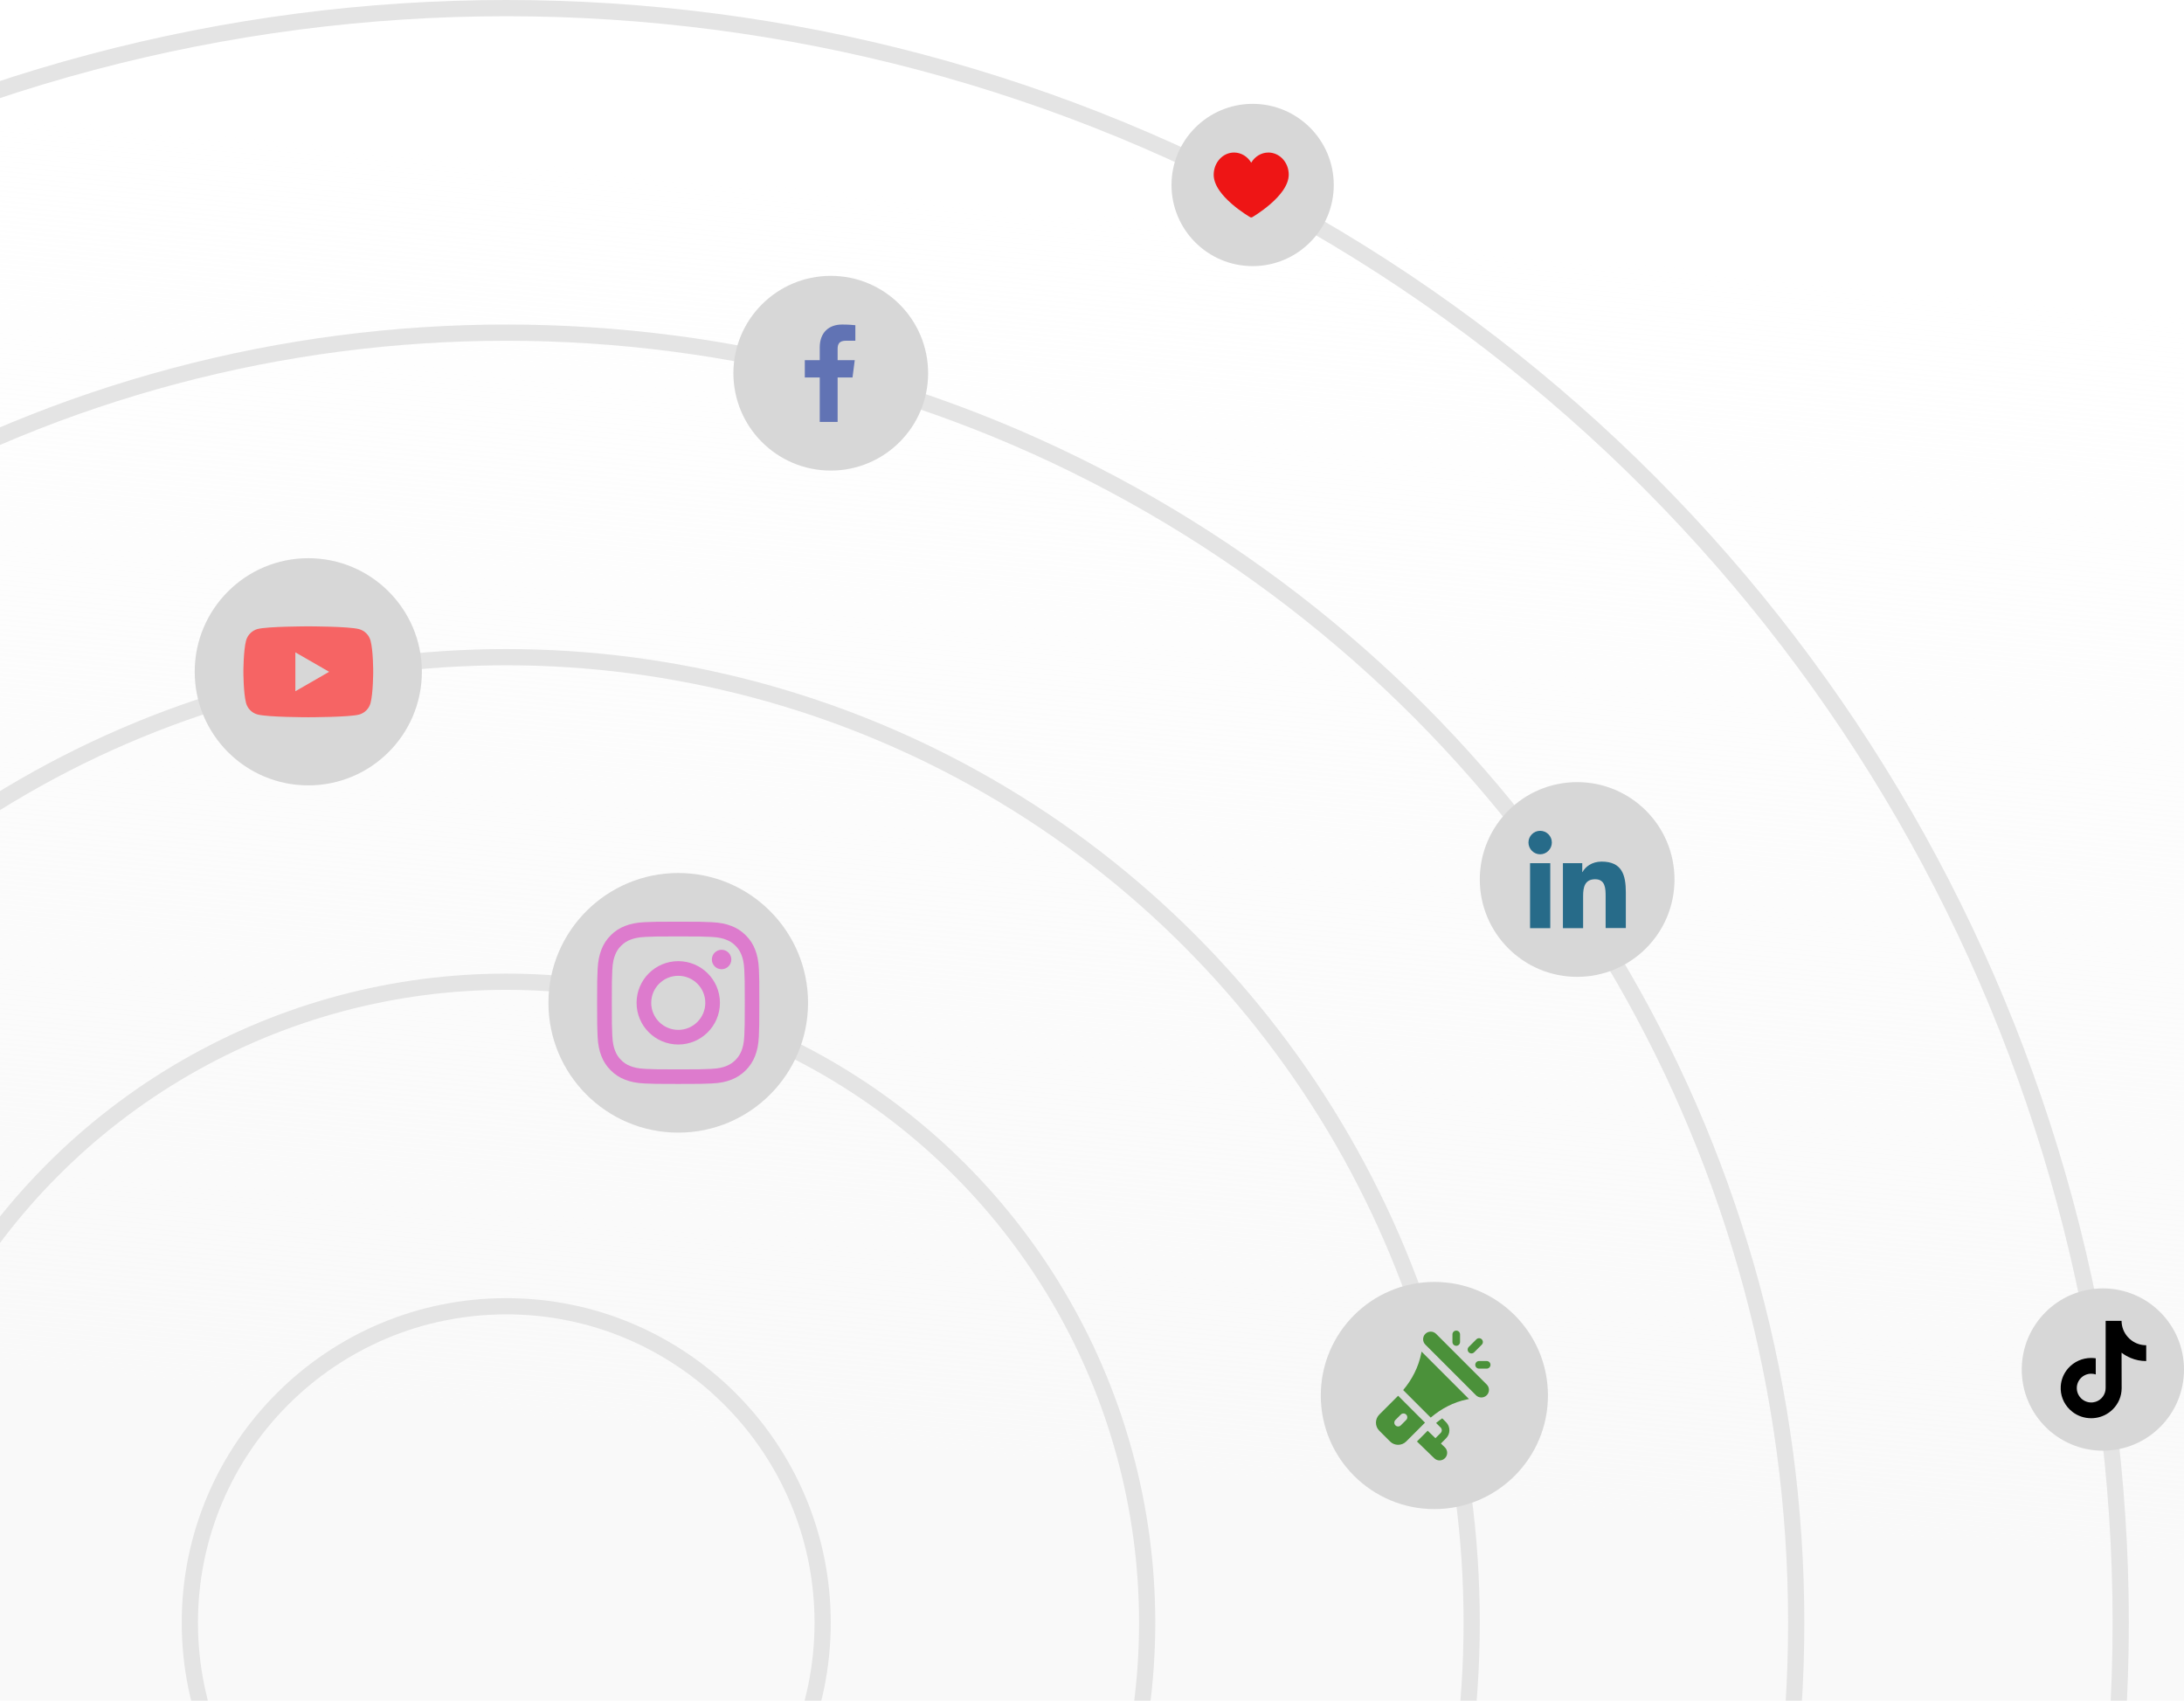 <svg width="673" height="524" viewBox="0 0 673 524" fill="none" xmlns="http://www.w3.org/2000/svg">
<rect width="1017" height="1000" transform="translate(-344)" fill="url(#paint0_linear_5_1339)"/>
<circle cx="156" cy="500" r="97.5" stroke="#E4E4E4" stroke-width="5"/>
<circle cx="156" cy="500" r="197.5" stroke="#E4E4E4" stroke-width="5"/>
<circle cx="156" cy="500" r="297.5" stroke="#E4E4E4" stroke-width="5"/>
<circle cx="156" cy="500" r="397.5" stroke="#E4E4E4" stroke-width="5"/>
<circle cx="156" cy="500" r="497.5" stroke="#E4E4E4" stroke-width="5"/>
<circle cx="486" cy="271" r="30" fill="#D7D7D7"/>
<circle cx="648" cy="422" r="25" fill="#D7D7D7"/>
<circle cx="442" cy="430" r="35" fill="#D7D7D7"/>
<circle cx="256" cy="115" r="30" fill="#D7D7D7"/>
<circle cx="209" cy="309" r="40" fill="#D7D7D7"/>
<circle cx="386" cy="57" r="25" fill="#D7D7D7"/>
<circle cx="95" cy="207" r="35" fill="#D7D7D7"/>
<path d="M233.863 298.7C233.746 296.043 233.317 294.217 232.701 292.634C232.066 290.954 231.09 289.45 229.81 288.2C228.56 286.93 227.046 285.944 225.385 285.319C223.793 284.703 221.976 284.274 219.32 284.156C216.643 284.029 215.793 284 209.005 284C202.217 284 201.367 284.029 198.7 284.147C196.043 284.264 194.217 284.694 192.635 285.309C190.954 285.944 189.45 286.92 188.2 288.2C186.93 289.45 185.944 290.964 185.319 292.625C184.703 294.217 184.274 296.034 184.156 298.69C184.029 301.367 184 302.217 184 309.005C184 315.793 184.029 316.643 184.147 319.31C184.264 321.966 184.694 323.793 185.309 325.376C185.944 327.055 186.93 328.56 188.2 329.81C189.45 331.08 190.964 332.066 192.625 332.691C194.217 333.307 196.034 333.736 198.691 333.853C201.357 333.971 202.207 334 208.995 334C215.784 334 216.634 333.971 219.3 333.853C221.957 333.736 223.783 333.307 225.366 332.691C228.726 331.392 231.383 328.735 232.682 325.376C233.297 323.783 233.727 321.966 233.844 319.31C233.961 316.643 233.99 315.793 233.99 309.005C233.99 302.217 233.981 301.367 233.863 298.7ZM229.361 319.114C229.253 321.556 228.843 322.875 228.501 323.754C227.661 325.932 225.932 327.661 223.754 328.501C222.875 328.843 221.547 329.253 219.114 329.36C216.477 329.478 215.686 329.507 209.015 329.507C202.344 329.507 201.543 329.478 198.915 329.36C196.473 329.253 195.154 328.843 194.275 328.501C193.191 328.101 192.205 327.466 191.404 326.635C190.574 325.825 189.939 324.848 189.538 323.764C189.196 322.885 188.786 321.556 188.679 319.124C188.561 316.487 188.532 315.696 188.532 309.024C188.532 302.353 188.561 301.552 188.679 298.925C188.786 296.483 189.196 295.164 189.538 294.285C189.939 293.201 190.574 292.215 191.414 291.413C192.224 290.583 193.201 289.948 194.285 289.548C195.164 289.206 196.493 288.796 198.925 288.688C201.562 288.571 202.353 288.542 209.024 288.542C215.706 288.542 216.497 288.571 219.124 288.688C221.566 288.796 222.885 289.206 223.764 289.548C224.848 289.948 225.835 290.583 226.635 291.413C227.466 292.224 228.101 293.201 228.501 294.285C228.843 295.164 229.253 296.493 229.361 298.925C229.478 301.562 229.507 302.353 229.507 309.024C229.507 315.696 229.478 316.477 229.361 319.114Z" fill="#DD7BCD"/>
<path d="M209.005 296.161C201.914 296.161 196.161 301.914 196.161 309.005C196.161 316.096 201.914 321.849 209.005 321.849C216.096 321.849 221.849 316.096 221.849 309.005C221.849 301.914 216.096 296.161 209.005 296.161ZM209.005 317.337C204.405 317.337 200.673 313.606 200.673 309.005C200.673 304.404 204.405 300.673 209.005 300.673C213.606 300.673 217.337 304.404 217.337 309.005C217.337 313.606 213.606 317.337 209.005 317.337Z" fill="#DD7BCD"/>
<path d="M225.356 295.653C225.356 297.309 224.013 298.651 222.357 298.651C220.701 298.651 219.359 297.309 219.359 295.653C219.359 293.996 220.701 292.654 222.357 292.654C224.013 292.654 225.356 293.996 225.356 295.653Z" fill="#DD7BCD"/>
<path d="M114.176 197.382C113.715 195.669 112.364 194.318 110.65 193.856C107.52 193 94.999 193 94.999 193C94.999 193 82.479 193 79.349 193.824C77.669 194.285 76.285 195.669 75.824 197.382C75 200.512 75 207.003 75 207.003C75 207.003 75 213.527 75.824 216.624C76.285 218.337 77.636 219.688 79.349 220.15C82.512 221.006 95 221.006 95 221.006C95 221.006 107.52 221.006 110.65 220.182C112.364 219.721 113.715 218.37 114.176 216.657C115 213.527 115 207.036 115 207.036C115 207.036 115.033 200.512 114.176 197.382ZM91.013 213V201.007L101.425 207.003L91.013 213Z" fill="#F66464"/>
<path d="M661.343 414.512C659.628 414.512 658.046 413.944 656.776 412.985C655.319 411.887 654.272 410.275 653.902 408.418C653.811 407.959 653.761 407.485 653.757 407H648.858L648.852 427.716C648.852 429.676 647.576 431.338 645.807 431.923C645.293 432.092 644.739 432.173 644.161 432.141C643.424 432.1 642.733 431.878 642.133 431.519C640.855 430.755 639.989 429.369 639.966 427.783C639.929 425.305 641.932 423.284 644.409 423.284C644.898 423.284 645.367 423.364 645.807 423.509V418.536C645.343 418.467 644.871 418.431 644.394 418.431C641.683 418.431 639.148 419.558 637.336 421.588C635.966 423.122 635.145 425.079 635.018 427.131C634.852 429.827 635.838 432.39 637.752 434.281C638.033 434.558 638.328 434.816 638.637 435.053C640.277 436.316 642.282 437 644.394 437C644.871 437 645.343 436.965 645.807 436.896C647.78 436.604 649.6 435.701 651.036 434.281C652.802 432.536 653.777 430.22 653.788 427.754L653.762 416.806C654.605 417.456 655.525 417.993 656.514 418.411C658.05 419.059 659.68 419.388 661.357 419.387V414.51C661.358 414.512 661.344 414.512 661.343 414.512Z" fill="black"/>
<path d="M258.112 130V116.317H262.703L263.392 110.982H258.112V107.577C258.112 106.033 258.539 104.981 260.756 104.981L263.578 104.98V100.209C263.09 100.145 261.415 100 259.465 100C255.393 100 252.605 102.485 252.605 107.049V110.982H248V116.317H252.605V130H258.112Z" fill="#6173B4"/>
<path d="M458.135 426.608L442.535 411.005C441.615 410.087 440.126 410.098 439.218 411.004C438.305 411.919 438.305 413.406 439.218 414.32L454.821 429.922C455.735 430.836 457.221 430.836 458.135 429.922C459.052 429.005 459.052 427.524 458.135 426.608Z" fill="#4B913A"/>
<path d="M438.061 416.477L437.943 417.066C437.116 421.203 435.106 425.133 432.387 428.319L440.875 436.807C444.061 434.089 447.937 432.025 452.075 431.197L452.664 431.079L438.061 416.477Z" fill="#4B913A"/>
<path d="M430.831 430.077L425.03 435.877C423.659 437.248 423.654 439.473 425.03 440.85L428.344 444.164C429.715 445.535 431.94 445.54 433.317 444.164L439.117 438.363L430.831 430.077ZM431.66 439.193C431.202 439.65 430.46 439.65 430.003 439.193C429.545 438.735 429.545 437.993 430.003 437.535L431.66 435.878C432.118 435.421 432.859 435.421 433.317 435.878C433.775 436.336 433.775 437.078 433.317 437.535L431.66 439.193Z" fill="#4B913A"/>
<path d="M444.01 444.787L445.604 443.193C446.981 441.817 446.976 439.592 445.604 438.222L444.42 437.037C443.766 437.477 443.141 437.954 442.533 438.464L443.947 439.88C444.404 440.335 444.407 441.074 443.947 441.536L442.327 443.157L439.945 440.849L436.631 444.164L441.948 449.316C442.855 450.226 444.345 450.231 445.261 449.315C446.175 448.4 446.175 446.914 445.261 445.999L444.01 444.787Z" fill="#4B913A"/>
<path d="M448.744 410C448.097 410 447.573 410.524 447.573 411.172V413.516C447.573 414.163 448.097 414.688 448.744 414.688C449.392 414.688 449.916 414.163 449.916 413.516V411.172C449.916 410.524 449.392 410 448.744 410Z" fill="#4B913A"/>
<path d="M458.119 419.375H455.776C455.128 419.375 454.604 419.899 454.604 420.547C454.604 421.195 455.128 421.719 455.776 421.719H458.119C458.767 421.719 459.291 421.195 459.291 420.547C459.291 419.899 458.767 419.375 458.119 419.375Z" fill="#4B913A"/>
<path d="M456.604 412.687C456.146 412.229 455.405 412.229 454.947 412.687L452.603 415.031C452.146 415.489 452.146 416.23 452.603 416.688C453.061 417.146 453.803 417.146 454.26 416.688L456.604 414.344C457.062 413.886 457.062 413.145 456.604 412.687Z" fill="#4B913A"/>
<path d="M385.562 67C385.445 67 385.329 66.97 385.224 66.909C385.11 66.844 382.406 65.273 379.663 62.908C378.037 61.506 376.74 60.115 375.806 58.775C374.598 57.04 373.99 55.371 374 53.815C374.012 52.005 374.66 50.302 375.826 49.02C377.012 47.718 378.595 47 380.283 47C382.446 47 384.424 48.212 385.563 50.131C386.701 48.212 388.679 47 390.842 47C392.437 47 393.958 47.647 395.126 48.823C396.408 50.113 397.137 51.936 397.125 53.824C397.115 55.377 396.496 57.043 395.285 58.776C394.349 60.115 393.053 61.505 391.434 62.907C388.701 65.272 386.016 66.843 385.903 66.908C385.798 66.969 385.68 67 385.562 67Z" fill="#EE1515"/>
<path d="M501 286V275.013C501 269.613 499.837 265.487 493.537 265.487C490.5 265.487 488.475 267.138 487.65 268.713H487.575V265.975H481.612V286H487.838V276.063C487.838 273.438 488.325 270.925 491.55 270.925C494.738 270.925 494.775 273.888 494.775 276.213V285.963H501V286Z" fill="#276B89"/>
<path d="M471.488 265.975H477.712V286H471.488V265.975Z" fill="#276B89"/>
<path d="M474.6 256C472.613 256 471 257.613 471 259.6C471 261.588 472.613 263.238 474.6 263.238C476.588 263.238 478.2 261.588 478.2 259.6C478.2 257.613 476.588 256 474.6 256Z" fill="#276B89"/>
<defs>
<linearGradient id="paint0_linear_5_1339" x1="901.5" y1="85.5" x2="866.78" y2="469.393" gradientUnits="userSpaceOnUse">
<stop stop-color="#F9F9F9" stop-opacity="0"/>
<stop offset="1" stop-color="#F9F9F9"/>
</linearGradient>
</defs>
</svg>
